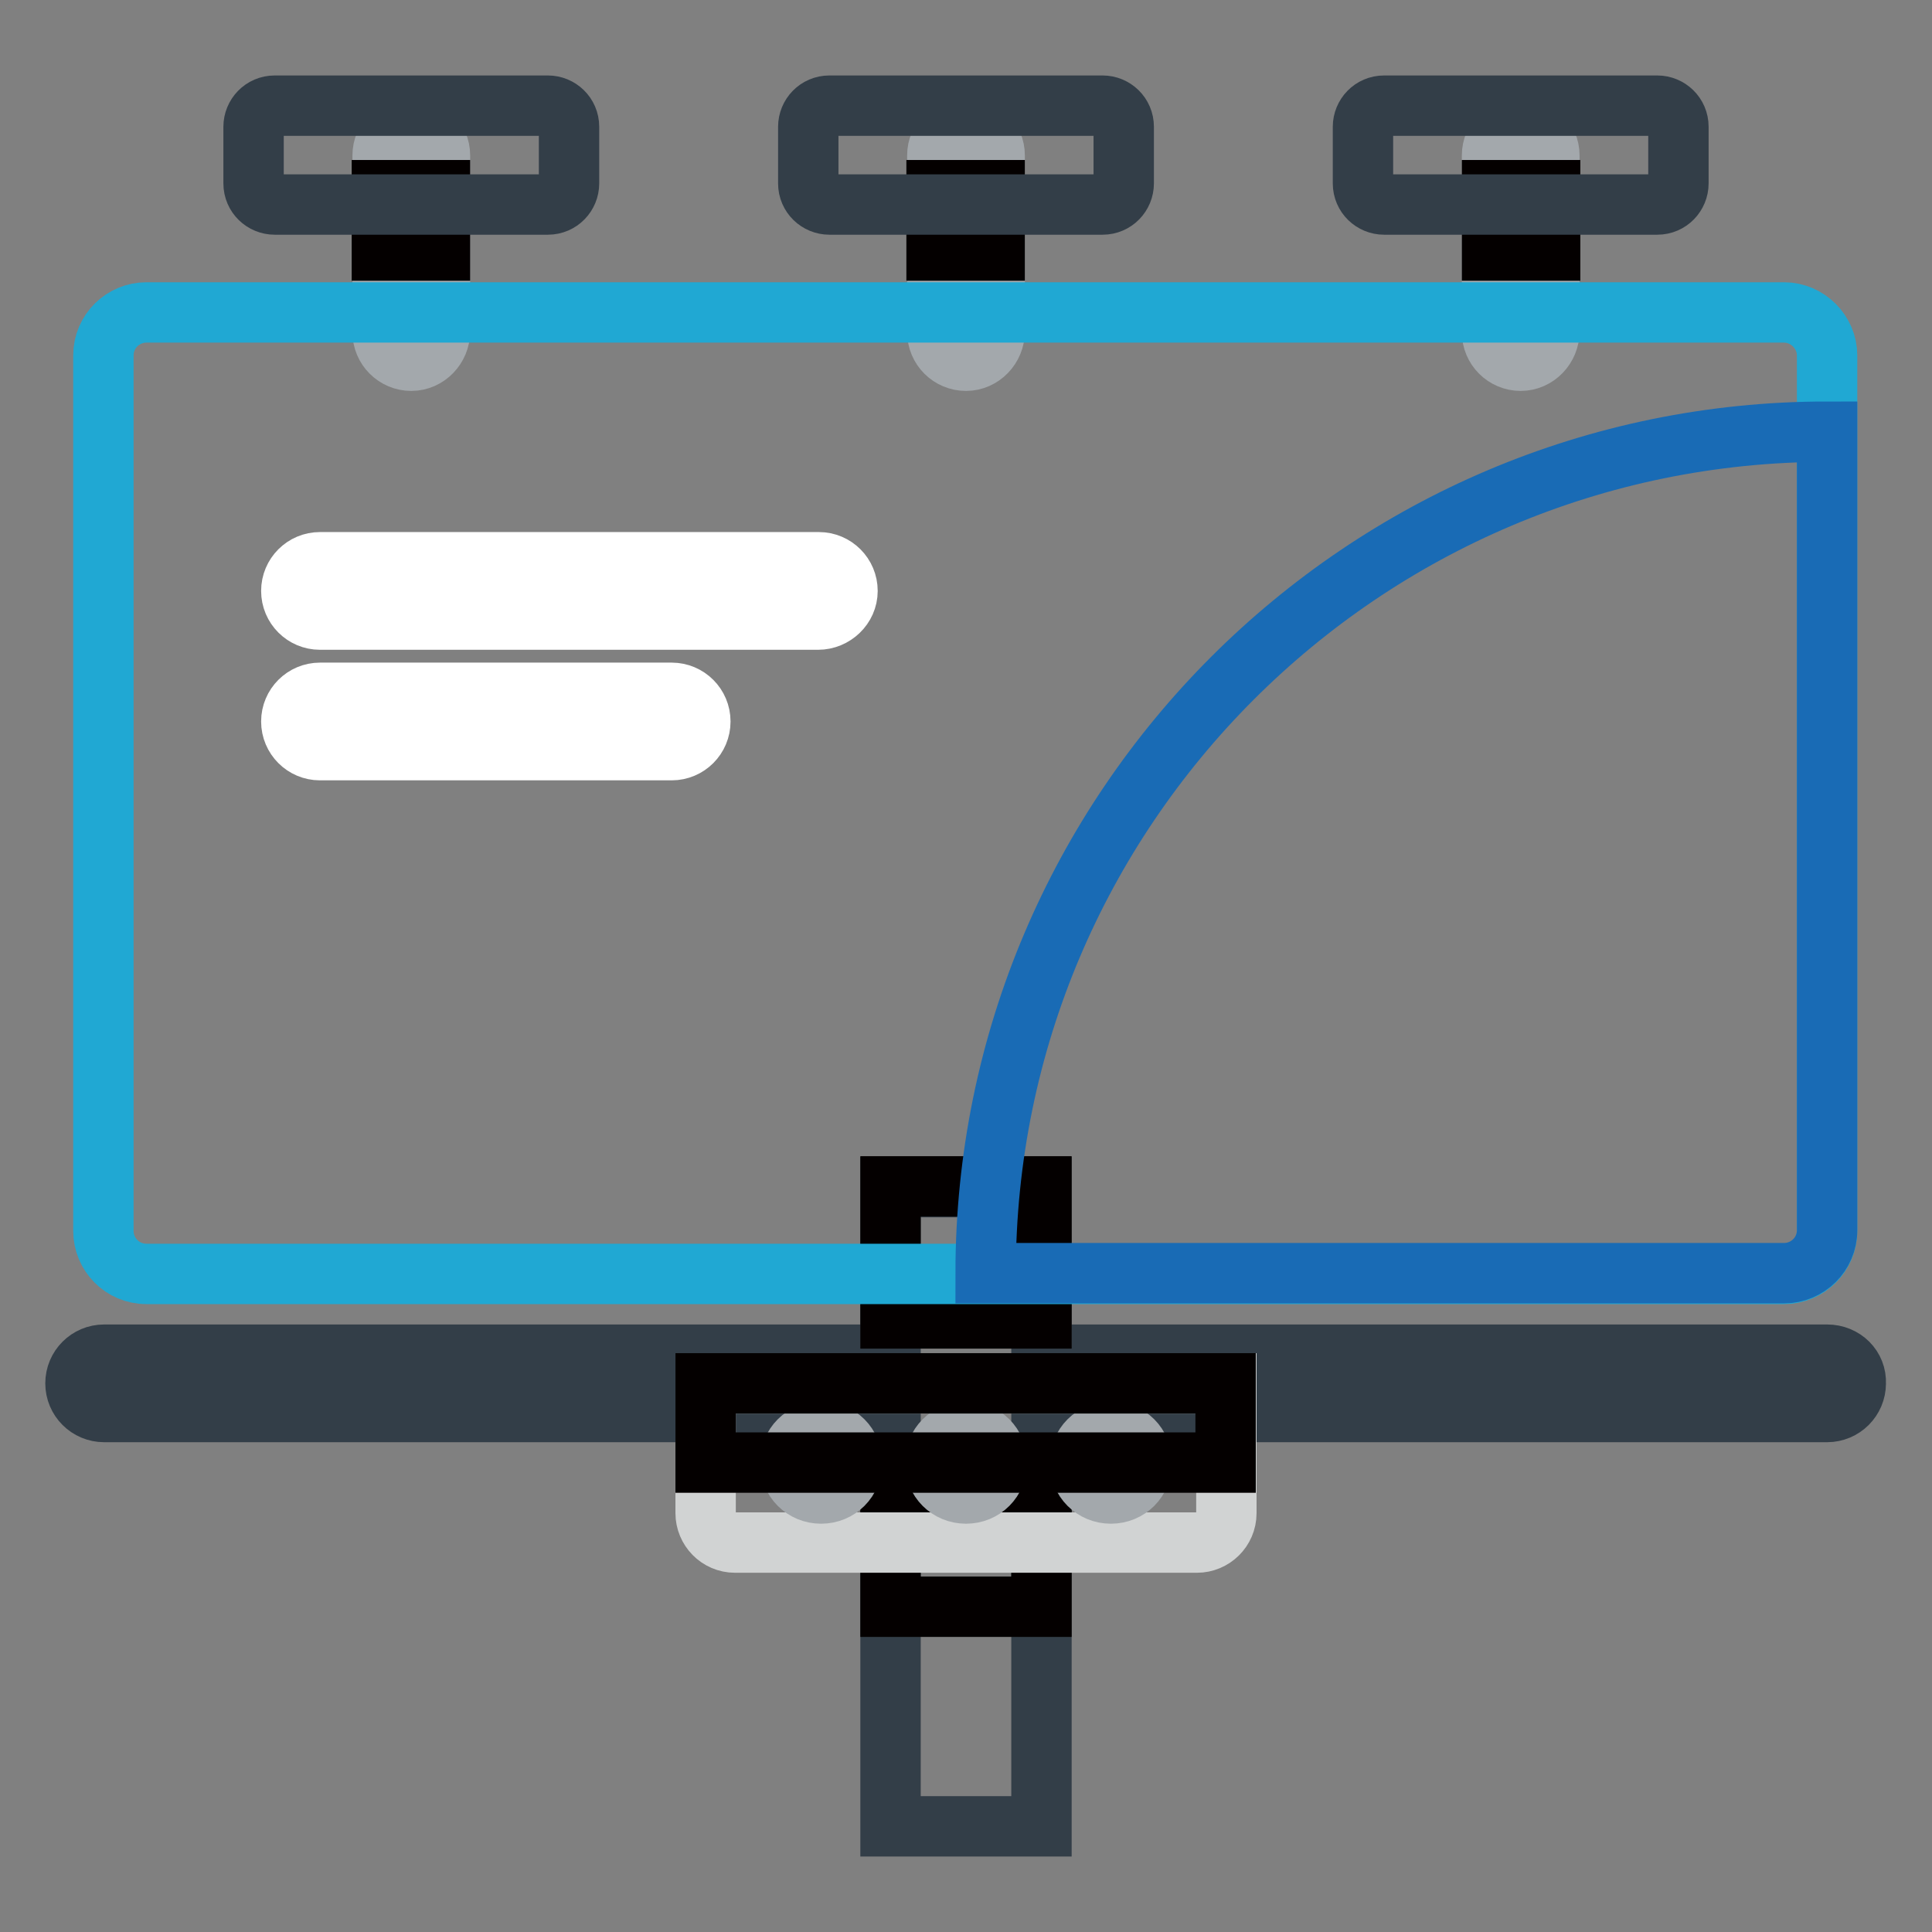 <?xml version="1.0" encoding="utf-8"?>
<!-- Svg Vector Icons : http://www.onlinewebfonts.com/icon -->
<!DOCTYPE svg PUBLIC "-//W3C//DTD SVG 1.1//EN" "http://www.w3.org/Graphics/SVG/1.1/DTD/svg11.dtd">
<svg version="1.1" xmlns="http://www.w3.org/2000/svg" xmlns:xlink="http://www.w3.org/1999/xlink" x="0px" y="0px" viewBox="0 0 256 256" enable-background="new 0 0 256 256" xml:space="preserve">
<rect x="0" y="0" width="256" height="256" fill="#808080" stroke="none"/>
<g> <path stroke-width="8" fill-opacity="0" stroke="#333e48"  d="M242.1,179.5H138v-22.2H118v22.2H13.8c-2.1,0-3.8,1.7-3.8,3.8s1.7,3.8,3.8,3.8H118V242H138v-54.9h104.1 c2.1,0,3.8-1.7,3.8-3.8C246,181.2,244.3,179.5,242.1,179.5L242.1,179.5z"/> <path stroke-width="8" fill-opacity="0" stroke="#040000"  d="M118,157.2H138v17.5H118V157.2z M118,200.8H138v12.1H118V200.8z"/> <path stroke-width="8" fill-opacity="0" stroke="#d1d3d3"  d="M93.5,183.3v17.2c0,2.1,1.7,3.9,3.9,3.9h61.2c2.1,0,3.9-1.7,3.9-3.9v-17.2H93.5z"/> <path stroke-width="8" fill-opacity="0" stroke="#a3a8ac"  d="M123.9,193.8c0,2.3,1.8,4.1,4.1,4.1c2.3,0,4.1-1.8,4.1-4.1c0,0,0,0,0,0c0-2.3-1.8-4.1-4.1-4.1 S123.9,191.5,123.9,193.8z"/> <path stroke-width="8" fill-opacity="0" stroke="#a3a8ac"  d="M104.7,193.8c0,2.3,1.8,4.1,4.1,4.1c2.3,0,4.1-1.8,4.1-4.1c0-2.3-1.8-4.1-4.1-4.1 C106.5,189.7,104.7,191.5,104.7,193.8z"/> <path stroke-width="8" fill-opacity="0" stroke="#a3a8ac"  d="M143.1,193.8c0,2.3,1.8,4.1,4.1,4.1s4.1-1.8,4.1-4.1c0-2.3-1.8-4.1-4.1-4.1S143.1,191.5,143.1,193.8z"/> <path stroke-width="8" fill-opacity="0" stroke="#040000"  d="M93.5,183.3h68.9v10.5H93.5V183.3z"/> <path stroke-width="8" fill-opacity="0" stroke="#a3a8ac"  d="M54.5,47.8c-2.1,0-3.8-1.7-3.8-3.8V20.6c0-2.1,1.7-3.8,3.8-3.8c2.1,0,3.8,1.7,3.8,3.8v23.3 C58.3,46,56.6,47.8,54.5,47.8z"/> <path stroke-width="8" fill-opacity="0" stroke="#040000"  d="M50.6,25.2h7.7v8h-7.7V25.2z"/> <path stroke-width="8" fill-opacity="0" stroke="#333e48"  d="M75.4,16.8c0-1.6-1.3-2.8-2.8-2.8H36.4c-1.6,0-2.8,1.3-2.8,2.8v7.5c0,1.6,1.3,2.8,2.8,2.8h36.2 c1.6,0,2.8-1.3,2.8-2.8V16.8z"/> <path stroke-width="8" fill-opacity="0" stroke="#a3a8ac"  d="M128,47.8c-2.1,0-3.8-1.7-3.8-3.8V20.6c0-2.1,1.7-3.8,3.8-3.8s3.8,1.7,3.8,3.8v23.3 C131.8,46,130.1,47.8,128,47.8z"/> <path stroke-width="8" fill-opacity="0" stroke="#040000"  d="M124.1,25.2h7.7v8h-7.7V25.2z"/> <path stroke-width="8" fill-opacity="0" stroke="#333e48"  d="M148.9,16.8c0-1.6-1.3-2.8-2.8-2.8h-36.2c-1.6,0-2.8,1.3-2.8,2.8v7.5c0,1.6,1.3,2.8,2.8,2.8h36.2 c1.6,0,2.8-1.3,2.8-2.8V16.8L148.9,16.8z"/> <path stroke-width="8" fill-opacity="0" stroke="#a3a8ac"  d="M201.5,47.8c-2.1,0-3.8-1.7-3.8-3.8V20.6c0-2.1,1.7-3.8,3.8-3.8c2.1,0,3.8,1.7,3.8,3.8v23.3 C205.3,46,203.6,47.8,201.5,47.8z"/> <path stroke-width="8" fill-opacity="0" stroke="#040000"  d="M197.7,25.2h7.7v8h-7.7V25.2z"/> <path stroke-width="8" fill-opacity="0" stroke="#333e48"  d="M222.4,16.8c0-1.6-1.3-2.8-2.8-2.8h-36.2c-1.6,0-2.8,1.3-2.8,2.8v7.5c0,1.6,1.3,2.8,2.8,2.8h36.2 c1.6,0,2.8-1.3,2.8-2.8V16.8L222.4,16.8z"/> <path stroke-width="8" fill-opacity="0" stroke="#20a8d3"  d="M242.1,47.1c0-3.1-2.6-5.7-5.7-5.7h-217c-3.1,0-5.7,2.5-5.7,5.7v116c0,3.1,2.5,5.7,5.7,5.7h217 c3.1,0,5.7-2.5,5.7-5.7L242.1,47.1L242.1,47.1z"/> <path stroke-width="8" fill-opacity="0" stroke="#196bb5"  d="M130.6,168.7h105.8c3.1,0,5.7-2.5,5.7-5.7V57.2C180.6,57.2,130.6,107.2,130.6,168.7z"/> <path stroke-width="8" fill-opacity="0" stroke="#ffffff"  d="M108.4,82.1H42.4c-2.1,0-3.8-1.7-3.8-3.8s1.7-3.8,3.8-3.8h66.1c2.1,0,3.8,1.7,3.8,3.8 S110.5,82.1,108.4,82.1z M89,99.4H42.4c-2.1,0-3.8-1.7-3.8-3.8s1.7-3.8,3.8-3.8H89c2.1,0,3.8,1.7,3.8,3.8 C92.8,97.7,91.1,99.4,89,99.4z"/></g>
</svg>